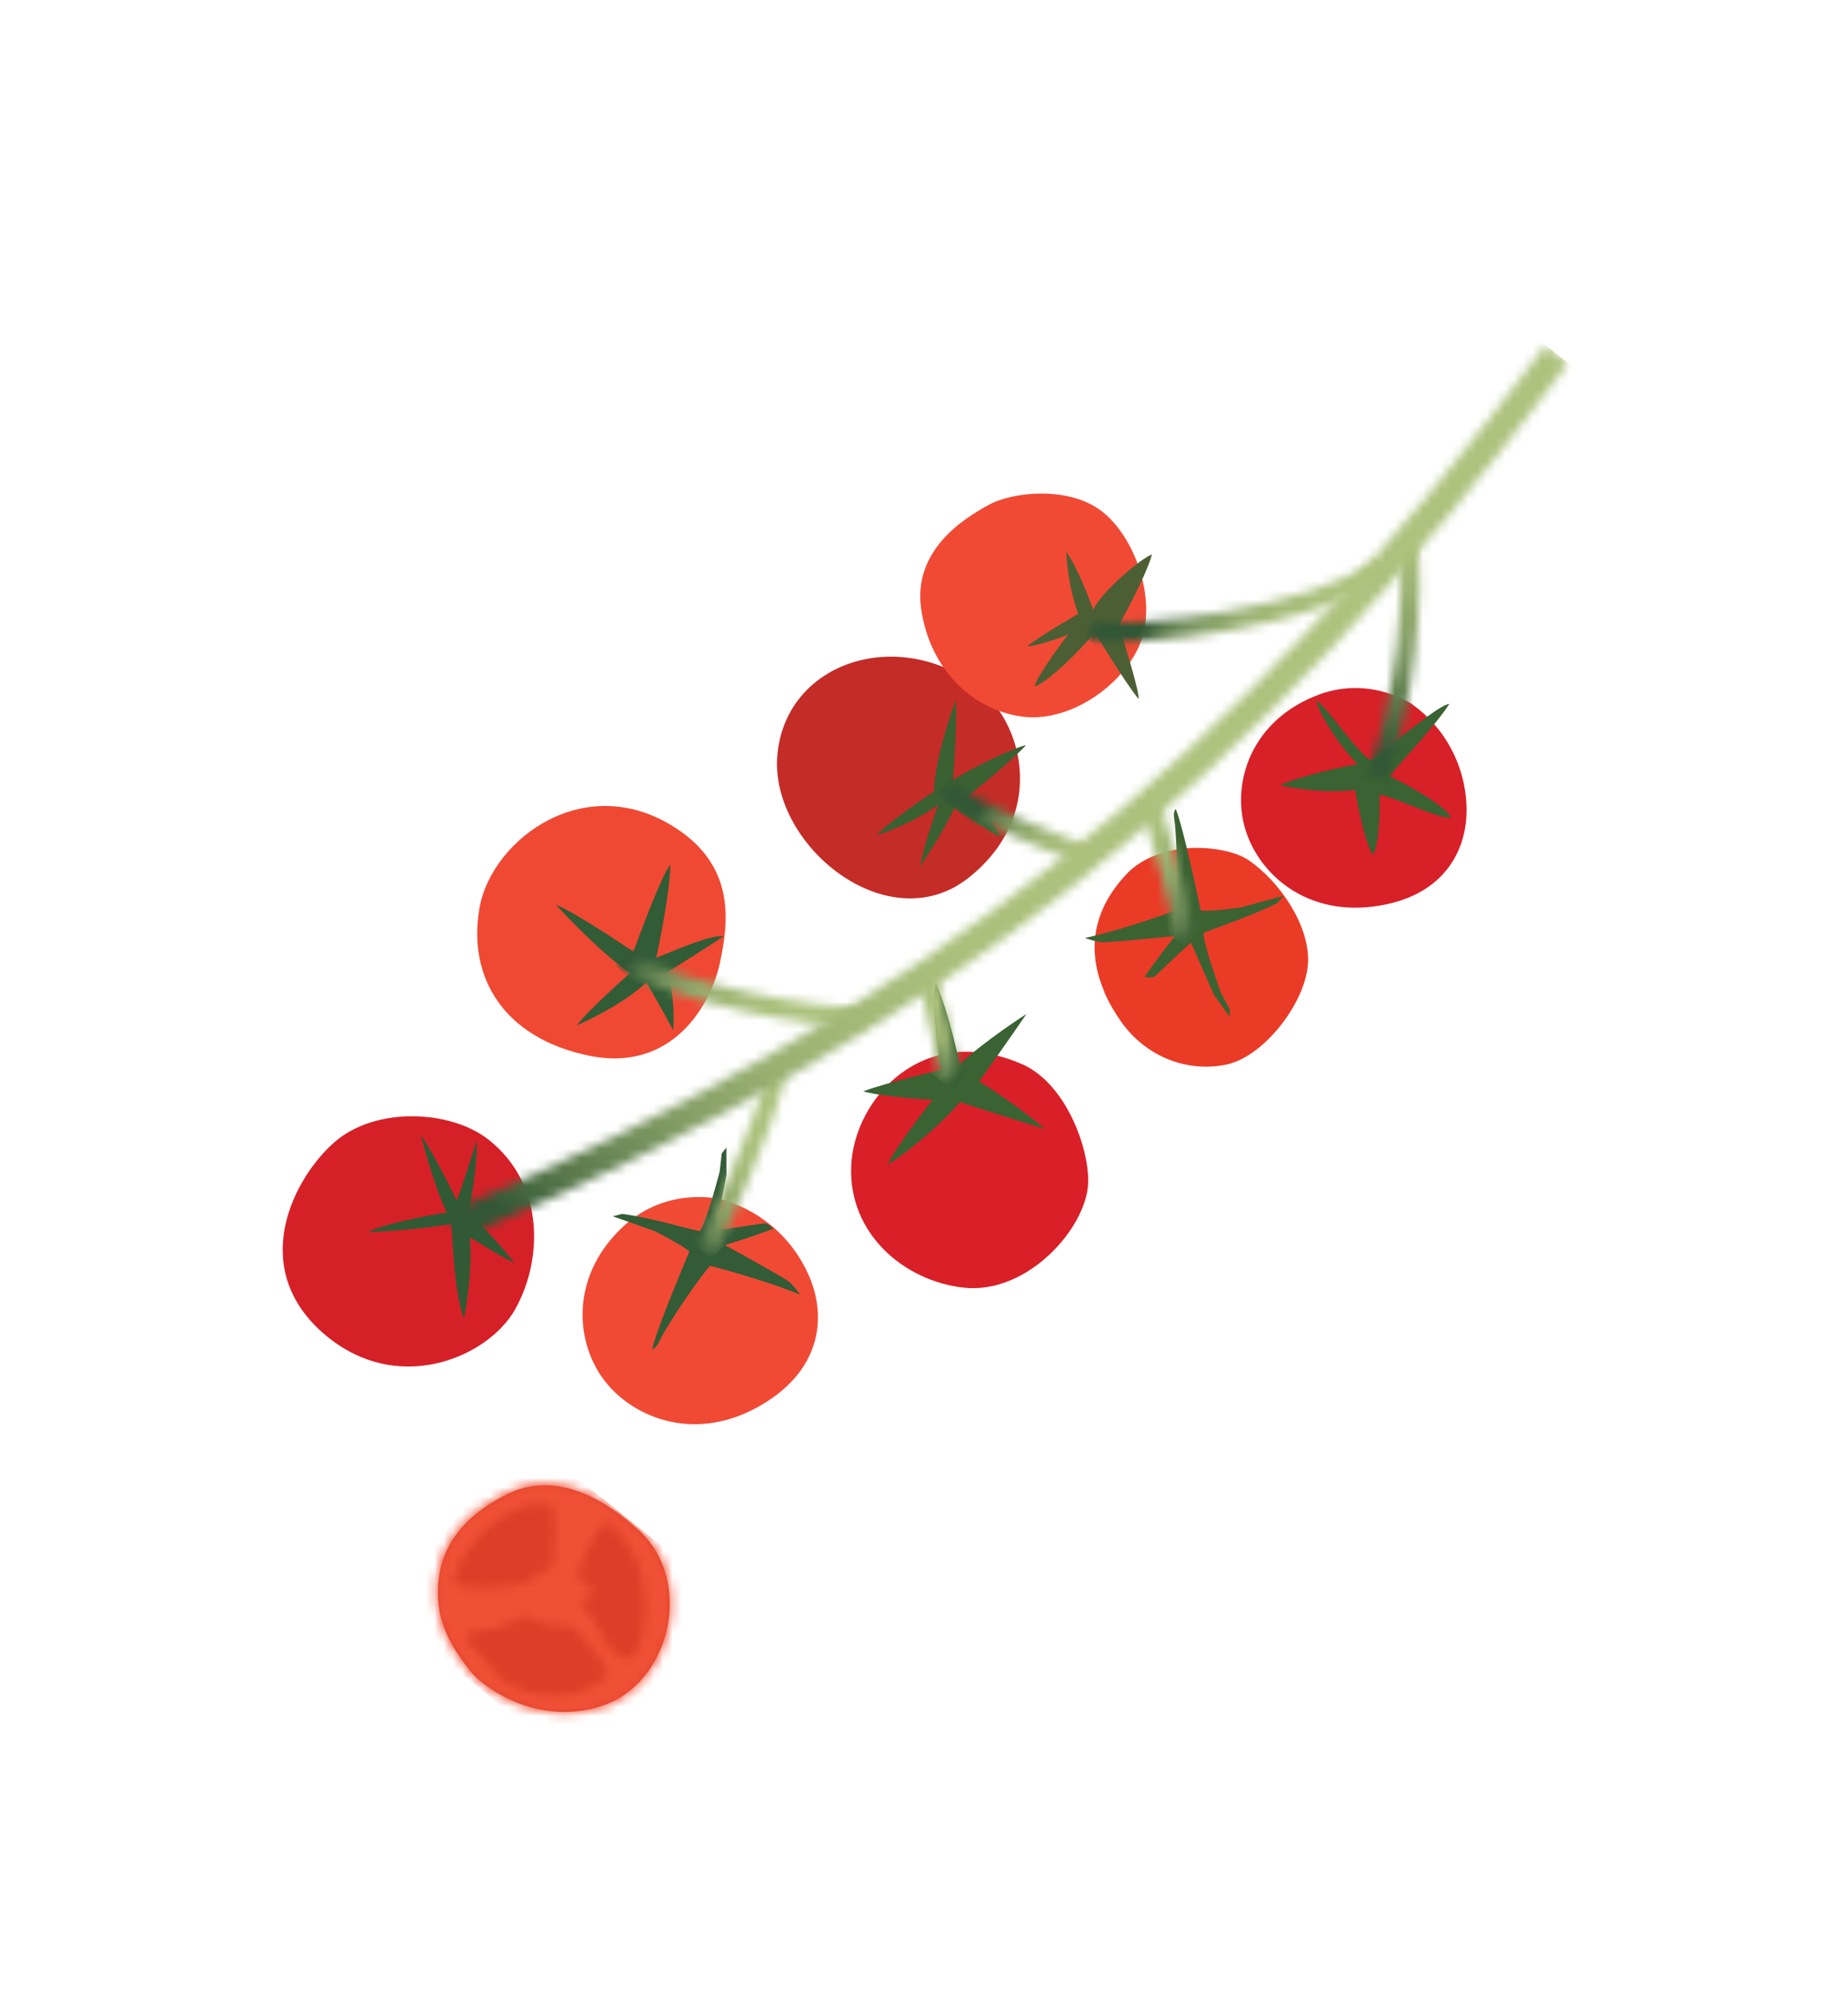 <?xml version="1.0" encoding="UTF-8"?>
<svg xmlns="http://www.w3.org/2000/svg" width="202" height="218" viewBox="0 0 202 218" fill="none">
  <g filter="url(#filter0_d_8268_52)">
    <path d="M69.779 163.179C68.311 161.848 66.926 160.826 65.608 160.077C61.431 157.699 57.989 158.004 55.425 159.278C51.885 161.026 48.562 163.851 47.975 168.407C47.694 170.518 47.971 172.261 48.518 173.78C49.166 175.556 50.199 177.045 51.283 178.443C53.112 180.836 59.486 184.821 66.285 182.224C73.293 179.531 75.888 168.759 69.79 163.165" fill="#DD3E27"></path>
    <mask id="mask0_8268_52" style="mask-type:luminance" maskUnits="userSpaceOnUse" x="47" y="158" width="27" height="26">
      <path d="M61.995 173.605C62.253 173.393 63.257 174.066 63.992 175.184C64.738 176.289 65.511 176.974 65.943 177.673C66.364 178.385 66.744 179.396 65.777 179.723C64.82 180.036 64.121 181.019 61.485 181.309C58.839 181.612 55.305 180.411 54.189 178.943C53.059 177.464 51.798 176.123 51.31 175.687C50.832 175.238 50.306 174.464 51.564 174.325C52.821 174.187 55.048 173.746 55.879 173.177C56.836 172.533 57.478 172.475 57.671 172.674C57.698 172.695 57.712 172.706 57.738 172.728C58.436 173.287 61.748 173.803 61.995 173.605ZM49.611 168.043C49.827 167.444 51.146 164.974 52.939 163.259C54.722 161.558 57.157 160.005 59.395 160.321C60.646 160.575 60.595 160.556 60.651 161.174C60.731 162.12 60.732 163.135 60.699 164.056C60.66 165.37 60.549 166.471 60.535 166.791C60.484 167.323 57.973 168.749 57.293 169.02C56.871 169.189 55.582 169.478 53.838 169.535C52.777 169.566 51.56 169.517 50.266 169.317C50.043 169.292 49.863 169.214 49.742 169.117C49.447 168.881 49.439 168.478 49.601 168.056M63.21 168.075C63.369 166.968 64.982 162.838 66.288 162.474C67.237 162.199 68.304 164.553 69.087 165.556C69.846 166.561 70.671 169.052 70.555 172.332C70.45 175.598 69.435 177.386 68.484 177.308C67.547 177.24 66.342 175.855 65.948 174.944C65.565 174.019 64.374 172.315 63.684 171.498C62.995 170.681 63.572 170.592 64.088 170.829C64.603 171.066 64.595 168.767 64.122 168.917C63.875 169.005 63.628 168.983 63.453 168.844C63.279 168.704 63.18 168.47 63.199 168.088M65.729 159.954C61.471 157.511 57.957 157.824 55.345 159.103C51.76 160.881 48.391 163.735 47.798 168.353C47.522 170.512 47.791 172.293 48.381 173.868C49.029 175.645 50.073 177.12 51.159 178.543C53.005 180.97 59.47 185.006 66.352 182.388C73.455 179.66 76.082 168.738 69.903 163.08C69.415 162.644 68.953 162.23 68.497 161.864C67.544 161.1 66.631 160.479 65.743 159.965" fill="white"></path>
    </mask>
    <g mask="url(#mask0_8268_52)">
      <path d="M80.2 171.245L57.183 152.795L41.809 171.973L64.826 190.424L80.2 171.245Z" fill="url(#paint0_radial_8268_52)"></path>
    </g>
    <path d="M105.618 70.152C112.026 74.12 114.664 84.965 105.873 91.917C97.082 98.868 84.233 88.414 84.96 78.679C85.676 68.958 96.807 64.698 105.631 70.163" fill="#C42C27"></path>
    <path d="M154.439 73.023C157.851 75.45 160.203 79.584 160.303 84.271C160.416 88.97 157.754 94.133 150.014 95.071C142.274 96.009 137.175 91.04 135.963 86.034C134.754 81.052 137.025 74.561 144.159 71.904C149.873 69.782 154.436 72.999 154.436 72.999" fill="#D72028"></path>
    <path d="M78.533 126.987C82.733 128.017 86.566 131.046 88.464 135.499C90.375 139.963 89.807 145.923 82.757 149.795C75.694 153.657 68.924 150.853 65.845 146.555C62.776 142.243 62.46 135.156 68.268 129.891C72.93 125.67 78.522 127 78.522 127" fill="#F04A35"></path>
    <path d="M120.375 51.824C124.048 54.614 126.362 61.297 124.778 65.913C123.194 70.529 117.156 75.036 111.703 74.303C106.262 73.556 101.662 69.119 100.701 62.617C99.727 56.105 105.39 52.642 108.067 51.173C110.744 49.703 116.811 49.121 120.375 51.824Z" fill="#F04A35"></path>
    <path d="M120.719 104.39C119.108 100.652 118.812 95.852 123.462 91.179C127.468 87.556 134.236 88.463 136.446 89.97C139.885 92.307 143.114 97.079 142.981 101.095C142.851 105.355 138.278 111.389 134.122 112.312C129.976 113.221 125.392 111.597 122.618 107.742C121.923 106.766 121.237 105.643 120.709 104.404" fill="#EA3B27"></path>
    <path d="M111.739 112.293C116.497 114.387 119.074 121.458 118.944 125.278C118.762 130.18 112.31 137.486 105.311 136.703C98.819 135.974 92.731 130.807 93.042 123.407C93.353 116.006 100.987 107.554 111.752 112.304" fill="#D92028"></path>
    <path d="M74.274 86.757C80.445 91.021 79.599 97 78.676 101.287C77.753 105.573 73.622 113.284 64.329 111.346C55.036 109.408 51.075 102.772 52.418 95.184C53.763 87.621 64.261 79.833 74.274 86.757Z" fill="#EF4933"></path>
    <path d="M53.478 120.593C59.692 125.574 59.251 133.907 56.278 139.129C53.304 144.351 43.229 148.752 35.166 141.539C27.114 134.313 32.131 124.644 36.599 120.775C41.079 116.892 49.317 117.258 53.478 120.593Z" fill="#D62028"></path>
    <path d="M128.51 95.469C128.818 91.593 128.535 86.472 128.362 85.561C128.188 84.651 128.516 84.406 128.516 84.406C129.368 86.368 131.24 95.474 131.24 95.474C132.019 95.657 135.562 95.169 135.562 95.169L140.316 93.887L139.619 94.674C136.923 96.084 131.834 97.758 131.573 97.946C131.44 98.964 133.487 104.551 133.487 104.551L134.439 106.306L134.406 107.117L132.668 104.665L130.186 99.016C128.922 100.098 126.47 102.497 126.223 102.695C125.986 102.88 125.105 102.769 125.105 102.769C126.31 100.936 128.44 98.278 128.44 98.278C128.44 98.278 121.326 99.013 120.378 98.958C119.508 98.834 118.589 98.495 118.589 98.495C122.846 97.585 128.524 95.48 128.524 95.48" fill="#3C6232"></path>
    <path d="M77.591 134.322C75.133 137.334 72.445 141.705 72.073 142.553C71.701 143.402 71.288 143.423 71.288 143.423C71.706 141.333 75.352 132.77 75.352 132.77C74.81 132.181 71.62 130.55 71.62 130.55L66.985 128.907L68.009 128.647C71.036 129.024 76.171 130.538 76.488 130.528C77.176 129.779 78.67 124.01 78.67 124.01L78.892 122.028L79.398 121.397L79.409 124.382L78.239 130.433C79.884 130.252 83.272 129.683 83.588 129.673C83.906 129.662 84.534 130.254 84.534 130.254C82.507 131.077 79.237 132.048 79.237 132.048C79.237 132.048 85.514 135.493 86.263 136.071C86.915 136.66 87.457 137.469 87.457 137.469C83.443 135.795 77.577 134.311 77.577 134.311" fill="#325B36"></path>
    <path d="M149.859 79.095C152.7 76.898 157.483 72.884 158.418 72.928C157.054 75.097 152.504 80.003 151.847 80.822C154.162 81.839 158.407 84.382 158.578 85.379C156.686 85.318 151.373 82.624 150.803 82.894C150.846 85.839 150.631 88.665 150.039 89.403C149.066 87.895 148.12 82.309 148.12 82.309C144.09 82.826 139.951 81.801 139.951 81.801C141.981 80.782 147.935 79.515 148.413 79.523C146.693 77.902 144.032 73.851 143.885 72.521C145.187 73.455 148.173 78.008 149.834 79.098" fill="#3A6232"></path>
    <path d="M119.486 62.641C120.442 60.541 125.056 56.766 125.918 56.598C125.236 59.071 122.303 64.326 122.303 64.326C123.411 67.948 124.549 71.726 124.463 72.384C122.984 70.626 119.672 65.105 119.672 65.105C118.058 67.118 114.243 70.805 113.066 71.008C113.462 69.606 116.749 65.341 116.749 65.341C114.618 66.212 112.127 66.816 112.342 66.548C114.404 65.048 117.858 63.077 117.858 63.077C116.58 59.474 116.559 56.282 116.559 56.282C118.077 58.514 119.5 62.652 119.5 62.652" fill="#4C5F34"></path>
    <path d="M104.152 81.277C106.267 79.821 111.252 77.534 112.147 77.436C110.254 79.467 105.708 83.076 105.708 83.076C108.253 84.852 109.392 87.528 109.392 87.528C107.604 86.514 104.337 84.292 104.337 84.292C102.977 87.17 100.564 90.703 100.564 90.703C101.034 88.081 102.551 83.962 102.551 83.962C100.306 85.58 96.963 87 95.848 87.209C97.757 85.322 102.071 82.498 102.071 82.498C102.231 78.393 104.472 72.518 104.472 72.518C104.657 75.532 104.152 81.277 104.152 81.277Z" fill="#3B6032"></path>
    <path d="M69.224 100.015C70.28 97.158 72.456 91.363 73.279 90.501C73.2 94.009 71.73 100.657 71.73 100.657C74.145 99.705 77.774 98.094 79.095 98.316C78.173 98.944 72.899 102.278 72.899 102.278C73.882 104.984 73.594 108.588 73.594 108.588C72.725 106.922 70.655 103.345 70.655 103.345C67.829 106.017 63.312 107.885 63.027 108.076C64.151 106.508 68.867 102.33 68.867 102.33C65.482 100.035 60.737 94.843 60.737 94.843C63.213 95.88 69.235 100.001 69.235 100.001" fill="#315C36"></path>
    <path d="M104.889 112.313C107.468 109.839 112.199 106.797 112.199 106.797C110.536 109.256 107.028 114.182 107.028 114.182C110.803 116.458 114.244 119.371 114.244 119.371C112.157 118.757 104.915 116.434 104.915 116.434C102.153 119.687 98.099 122.654 97.005 123.276C98.173 120.884 101.949 116.173 101.949 116.173C99.749 116.085 95.666 115.678 94.359 115.247C96.957 114.288 102.933 112.883 102.933 112.883C102.368 110.755 101.81 104.246 102.308 103.432C103.889 107.125 104.889 112.313 104.889 112.313Z" fill="#3A6233"></path>
    <path d="M49.918 127.152C50.122 126.897 52.111 120.621 52.111 120.621C52.18 124.138 51.212 128.454 51.212 128.454C53.866 131 56.267 134.027 56.267 134.027C54.656 133.287 51.354 131.191 51.354 131.191C51.723 135.213 50.717 140.071 50.717 140.071C49.586 137.357 49.357 129.722 49.357 129.722C46.355 130.359 40.185 130.659 40.185 130.659C42.346 129.503 48.829 128.483 48.829 128.483C47.448 125.723 45.984 119.987 45.984 119.987C47.524 122.191 49.905 127.141 49.905 127.141" fill="#315A34"></path>
    <mask id="mask1_8268_52" style="mask-type:luminance" maskUnits="userSpaceOnUse" x="118" y="57" width="34" height="10">
      <path d="M119.306 63.885L118.971 65.953C124.624 66.847 144.234 64.578 151.753 58.745L150.471 57.1C143.616 62.407 124.401 64.706 119.306 63.885Z" fill="white"></path>
    </mask>
    <g mask="url(#mask1_8268_52)">
      <path d="M152.068 58.38L134.809 44.545L118.165 65.307L135.425 79.143L152.068 58.38Z" fill="url(#paint1_linear_8268_52)"></path>
    </g>
    <mask id="mask2_8268_52" style="mask-type:luminance" maskUnits="userSpaceOnUse" x="149" y="54" width="7" height="28">
      <path d="M152.764 55.367C153.689 59.768 152.586 72.86 149.47 80.68L151.403 81.458C154.519 73.638 155.905 60.111 154.809 54.934L152.764 55.367Z" fill="white"></path>
    </mask>
    <g mask="url(#mask2_8268_52)">
      <path d="M166.855 56.102L142.202 52.322L137.969 79.934L162.622 83.713L166.855 56.102Z" fill="url(#paint2_linear_8268_52)"></path>
    </g>
    <mask id="mask3_8268_52" style="mask-type:luminance" maskUnits="userSpaceOnUse" x="102" y="81" width="18" height="10">
      <path d="M103.872 81.296L102.449 82.823C102.597 82.941 102.734 83.073 102.895 83.202C106.867 86.386 118.517 90.5 119.038 90.675L119.738 88.701C116.212 87.462 106.499 83.711 103.883 81.282" fill="white"></path>
    </mask>
    <g mask="url(#mask3_8268_52)">
      <path d="M120.277 89.156L106.333 77.978L102.428 82.85L116.372 94.028L120.277 89.156Z" fill="url(#paint3_linear_8268_52)"></path>
    </g>
    <mask id="mask4_8268_52" style="mask-type:luminance" maskUnits="userSpaceOnUse" x="124" y="83" width="7" height="16">
      <path d="M126.649 83.241L124.663 83.876C125.711 87.162 128.38 96.18 128.254 98.483L130.347 98.595C130.519 95.492 127.07 84.504 126.673 83.239L126.649 83.241Z" fill="white"></path>
    </mask>
    <g mask="url(#mask4_8268_52)">
      <path d="M136.393 91.052L125.75 82.52L118.94 91.016L129.583 99.547L136.393 91.052Z" fill="url(#paint4_linear_8268_52)"></path>
    </g>
    <mask id="mask5_8268_52" style="mask-type:luminance" maskUnits="userSpaceOnUse" x="100" y="101" width="5" height="14">
      <path d="M100.122 102.143C101.48 107.133 102.846 113.101 102.703 114.022L104.747 114.47C105.084 112.866 103.037 104.943 102.132 101.616L100.112 102.157L100.122 102.143Z" fill="white"></path>
    </mask>
    <g mask="url(#mask5_8268_52)">
      <path d="M110.008 107.907L101.177 100.828L95.335 108.116L104.166 115.195L110.008 107.907Z" fill="url(#paint5_linear_8268_52)"></path>
    </g>
    <mask id="mask6_8268_52" style="mask-type:luminance" maskUnits="userSpaceOnUse" x="67" y="99" width="28" height="10">
      <path d="M68.58 99.939L67.453 101.703C73.337 105.472 89.694 108.664 94.868 108.094L94.639 106.014C89.959 106.518 73.938 103.375 68.58 99.939Z" fill="white"></path>
    </mask>
    <g mask="url(#mask6_8268_52)">
      <path d="M95.793 106.94L75.81 90.92L67.278 101.563L87.262 117.583L95.793 106.94Z" fill="url(#paint6_linear_8268_52)"></path>
    </g>
    <mask id="mask7_8268_52" style="mask-type:luminance" maskUnits="userSpaceOnUse" x="76" y="113" width="10" height="21">
      <path d="M83.744 113.198C83.063 117.788 76.365 132.193 76.284 132.349L78.18 133.229C78.468 132.623 85.074 118.386 85.81 113.509L83.744 113.198Z" fill="white"></path>
    </mask>
    <g mask="url(#mask7_8268_52)">
      <path d="M90.802 117.511L84.4 112.379L71.48 128.498L77.881 133.629L90.802 117.511Z" fill="url(#paint7_linear_8268_52)"></path>
    </g>
    <mask id="mask8_8268_52" style="mask-type:luminance" maskUnits="userSpaceOnUse" x="49" y="33" width="123" height="99">
      <path d="M168.89 33.793C134.565 79.886 100.962 106.431 49.019 128.438L50.244 131.338C102.749 109.098 136.725 82.279 171.41 35.681L168.879 33.806L168.89 33.793Z" fill="white"></path>
    </mask>
    <g mask="url(#mask8_8268_52)">
      <path d="M173.021 36.972L142.166 12.238L48.083 129.605L78.938 154.339L173.021 36.972Z" fill="url(#paint8_linear_8268_52)"></path>
    </g>
  </g>
  <defs>
    <filter id="filter0_d_8268_52" x="0.9" y="7.793" width="200.51" height="209.446" filterUnits="userSpaceOnUse" color-interpolation-filters="sRGB">
      <feFlood flood-opacity="0" result="BackgroundImageFix"></feFlood>
      <feColorMatrix in="SourceAlpha" type="matrix" values="0 0 0 0 0 0 0 0 0 0 0 0 0 0 0 0 0 0 127 0" result="hardAlpha"></feColorMatrix>
      <feOffset dy="4"></feOffset>
      <feGaussianBlur stdDeviation="15"></feGaussianBlur>
      <feComposite in2="hardAlpha" operator="out"></feComposite>
      <feColorMatrix type="matrix" values="0 0 0 0 1 0 0 0 0 1 0 0 0 0 1 0 0 0 0.2 0"></feColorMatrix>
      <feBlend mode="normal" in2="BackgroundImageFix" result="effect1_dropShadow_8268_52"></feBlend>
      <feBlend mode="normal" in="SourceGraphic" in2="effect1_dropShadow_8268_52" result="shape"></feBlend>
    </filter>
    <radialGradient id="paint0_radial_8268_52" cx="0" cy="0" r="1" gradientUnits="userSpaceOnUse" gradientTransform="translate(36.078 193.517) rotate(38.716) scale(12.539 12.539)">
      <stop stop-color="#F9AC98"></stop>
      <stop offset="0.19" stop-color="#F69680"></stop>
      <stop offset="0.54" stop-color="#F37058"></stop>
      <stop offset="0.83" stop-color="#F0593F"></stop>
      <stop offset="1" stop-color="#F05136"></stop>
    </radialGradient>
    <linearGradient id="paint1_linear_8268_52" x1="148.371" y1="35.241" x2="165.63" y2="49.077" gradientUnits="userSpaceOnUse">
      <stop stop-color="#325736"></stop>
      <stop offset="0.07" stop-color="#527348"></stop>
      <stop offset="0.15" stop-color="#6E8B58"></stop>
      <stop offset="0.24" stop-color="#859F66"></stop>
      <stop offset="0.34" stop-color="#97AF70"></stop>
      <stop offset="0.46" stop-color="#A3B977"></stop>
      <stop offset="0.62" stop-color="#AAC07B"></stop>
      <stop offset="1" stop-color="#ADC27D"></stop>
    </linearGradient>
    <linearGradient id="paint2_linear_8268_52" x1="133.286" y1="48.31" x2="129.235" y2="74.732" gradientUnits="userSpaceOnUse">
      <stop stop-color="#ADC27D"></stop>
      <stop offset="0.16" stop-color="#A8BD7A"></stop>
      <stop offset="0.35" stop-color="#9AB172"></stop>
      <stop offset="0.55" stop-color="#829D64"></stop>
      <stop offset="0.75" stop-color="#628151"></stop>
      <stop offset="0.97" stop-color="#395D3A"></stop>
      <stop offset="1" stop-color="#325736"></stop>
    </linearGradient>
    <linearGradient id="paint3_linear_8268_52" x1="126.033" y1="60.778" x2="139.977" y2="71.956" gradientUnits="userSpaceOnUse">
      <stop stop-color="#325736"></stop>
      <stop offset="0.07" stop-color="#527348"></stop>
      <stop offset="0.15" stop-color="#6E8B58"></stop>
      <stop offset="0.24" stop-color="#859F66"></stop>
      <stop offset="0.34" stop-color="#97AF70"></stop>
      <stop offset="0.46" stop-color="#A3B977"></stop>
      <stop offset="0.62" stop-color="#AAC07B"></stop>
      <stop offset="1" stop-color="#ADC27D"></stop>
    </linearGradient>
    <linearGradient id="paint4_linear_8268_52" x1="128.164" y1="81.368" x2="138.807" y2="89.9" gradientUnits="userSpaceOnUse">
      <stop stop-color="#ADC27D"></stop>
      <stop offset="0.17" stop-color="#A8BE7A"></stop>
      <stop offset="0.35" stop-color="#9BB373"></stop>
      <stop offset="0.54" stop-color="#86A066"></stop>
      <stop offset="0.73" stop-color="#698655"></stop>
      <stop offset="0.92" stop-color="#43663F"></stop>
      <stop offset="1" stop-color="#325736"></stop>
    </linearGradient>
    <linearGradient id="paint5_linear_8268_52" x1="96.615" y1="106.026" x2="105.446" y2="113.105" gradientUnits="userSpaceOnUse">
      <stop stop-color="#ADC27D"></stop>
      <stop offset="0.38" stop-color="#AAC07B"></stop>
      <stop offset="0.54" stop-color="#A3B977"></stop>
      <stop offset="0.66" stop-color="#97AF70"></stop>
      <stop offset="0.76" stop-color="#859F66"></stop>
      <stop offset="0.85" stop-color="#6E8B58"></stop>
      <stop offset="0.93" stop-color="#527348"></stop>
      <stop offset="1" stop-color="#325736"></stop>
    </linearGradient>
    <linearGradient id="paint6_linear_8268_52" x1="74.297" y1="93.893" x2="94.281" y2="109.913" gradientUnits="userSpaceOnUse">
      <stop stop-color="#325736"></stop>
      <stop offset="0.07" stop-color="#527348"></stop>
      <stop offset="0.15" stop-color="#6E8B58"></stop>
      <stop offset="0.24" stop-color="#859F66"></stop>
      <stop offset="0.34" stop-color="#97AF70"></stop>
      <stop offset="0.46" stop-color="#A3B977"></stop>
      <stop offset="0.62" stop-color="#AAC07B"></stop>
      <stop offset="1" stop-color="#ADC27D"></stop>
    </linearGradient>
    <linearGradient id="paint7_linear_8268_52" x1="94.095" y1="121.755" x2="81.174" y2="137.874" gradientUnits="userSpaceOnUse">
      <stop stop-color="#ADC27D"></stop>
      <stop offset="0.33" stop-color="#AAC07B"></stop>
      <stop offset="0.5" stop-color="#A3B977"></stop>
      <stop offset="0.63" stop-color="#95AD6F"></stop>
      <stop offset="0.74" stop-color="#839D64"></stop>
      <stop offset="0.84" stop-color="#6A8856"></stop>
      <stop offset="0.93" stop-color="#4D6E45"></stop>
      <stop offset="1" stop-color="#325736"></stop>
    </linearGradient>
    <linearGradient id="paint8_linear_8268_52" x1="48.13" y1="123.061" x2="142.213" y2="5.694" gradientUnits="userSpaceOnUse">
      <stop stop-color="#325736"></stop>
      <stop offset="0.04" stop-color="#527348"></stop>
      <stop offset="0.09" stop-color="#6E8B58"></stop>
      <stop offset="0.14" stop-color="#859F66"></stop>
      <stop offset="0.2" stop-color="#97AF70"></stop>
      <stop offset="0.27" stop-color="#A3B977"></stop>
      <stop offset="0.36" stop-color="#AAC07B"></stop>
      <stop offset="0.58" stop-color="#ADC27D"></stop>
      <stop offset="1" stop-color="#ADC27D"></stop>
    </linearGradient>
  </defs>
</svg>
